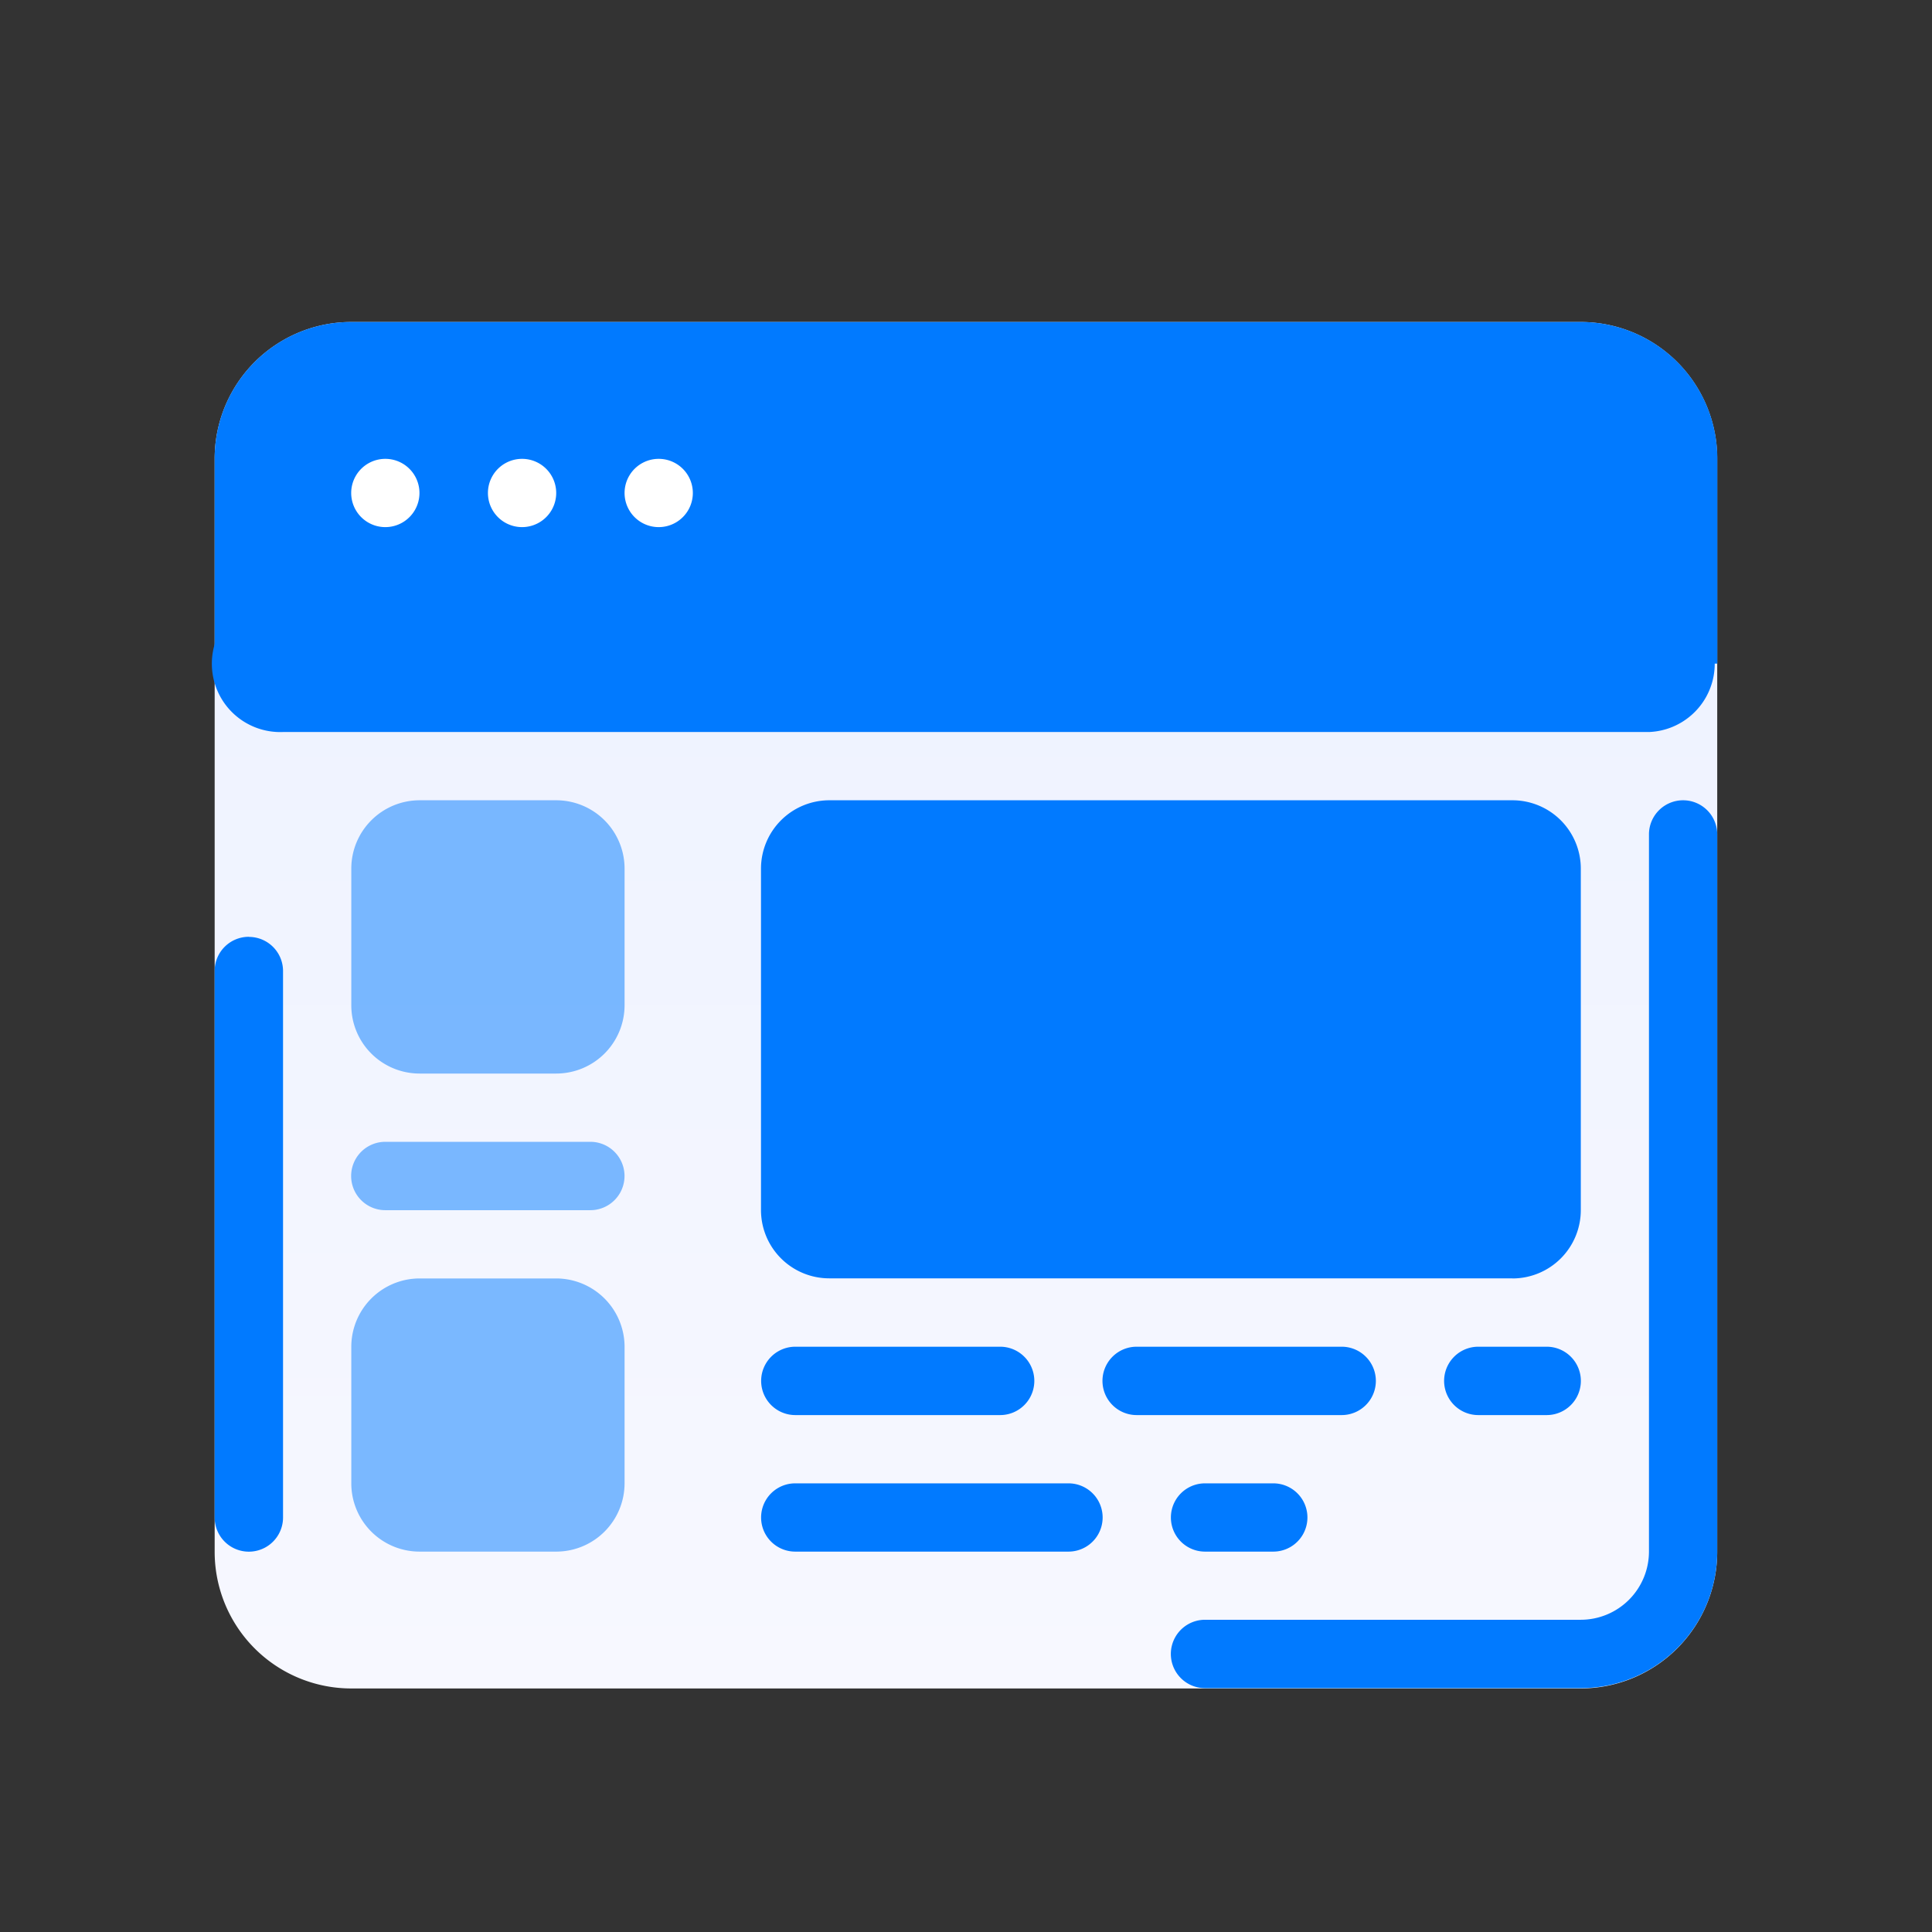 <svg width="18" height="18" fill="none" xmlns="http://www.w3.org/2000/svg"><rect width="100%" height="100%" fill="#333333" stroke="none"/><path d="M3.273 3h11.454a1.273 1.273 0 0 1 1.272 1.273v10.183a1.274 1.274 0 0 1-1.272 1.275H3.273A1.273 1.273 0 0 1 2 14.456V4.274A1.273 1.273 0 0 1 3.273 3z" fill="url(#a)"/><path d="M2.637 5.547h12.727a.637.637 0 0 1 0 1.273H2.636a.637.637 0 1 1 0-1.273z" fill="#017AFF"/><path d="M3.273 3h11.454A1.273 1.273 0 0 1 16 4.273v1.91H2V4.274A1.272 1.272 0 0 1 3.273 3zM15.682 7.456a.318.318 0 0 0-.319.319v6.68a.636.636 0 0 1-.636.636h-3.5a.318.318 0 1 0 0 .637h3.5a1.272 1.272 0 0 0 1.272-1.273v-6.68a.318.318 0 0 0-.318-.319zM2.318 8.729a.318.318 0 0 1 .319.318v5.091a.318.318 0 0 1-.637 0v-5.09a.318.318 0 0 1 .318-.32z" fill="#017AFF"/><path d="M3.59 4.911a.318.318 0 1 0 0-.636.318.318 0 0 0 0 .636zM4.864 4.911a.318.318 0 1 0 0-.636.318.318 0 0 0 0 .636zM6.137 4.911a.318.318 0 1 0 0-.636.318.318 0 0 0 0 .636z" fill="#fff"/><path d="M14.092 11.91H7.726a.636.636 0 0 1-.636-.636V8.093a.637.637 0 0 1 .636-.637h6.366a.637.637 0 0 1 .636.637v3.182a.637.637 0 0 1-.636.636z" fill="#017AFF"/><path opacity=".5" d="M5.183 10.002H3.91a.636.636 0 0 1-.637-.637V8.093a.637.637 0 0 1 .637-.637h1.273a.637.637 0 0 1 .636.637v1.273a.637.637 0 0 1-.636.636zM5.183 14.456H3.91a.636.636 0 0 1-.637-.637v-1.272a.637.637 0 0 1 .637-.636h1.273a.638.638 0 0 1 .636.636v1.273a.637.637 0 0 1-.636.636z" fill="#017AFF"/><path d="M7.41 12.547h1.908a.318.318 0 0 1 0 .637H7.41a.318.318 0 1 1 0-.637zM13.773 12.547h.637a.318.318 0 0 1 0 .637h-.637a.318.318 0 1 1 0-.637zM10.592 12.547H12.5a.318.318 0 0 1 0 .637h-1.91a.318.318 0 1 1 0-.637zM7.41 13.82h2.545a.318.318 0 1 1 0 .636H7.409a.318.318 0 1 1 0-.636zM11.226 13.82h.637a.318.318 0 1 1 0 .636h-.636a.318.318 0 1 1 0-.636z" fill="#017AFF"/><path opacity=".5" d="M5.5 11.275H3.59a.318.318 0 1 1 0-.637H5.5a.318.318 0 0 1 0 .637z" fill="#017AFF"/><defs><linearGradient id="a" x1="9" y1="3" x2="9" y2="15.731" gradientUnits="userSpaceOnUse"><stop stop-color="#ECF1FF"/><stop offset="1" stop-color="#F7F8FF"/></linearGradient></defs></svg>